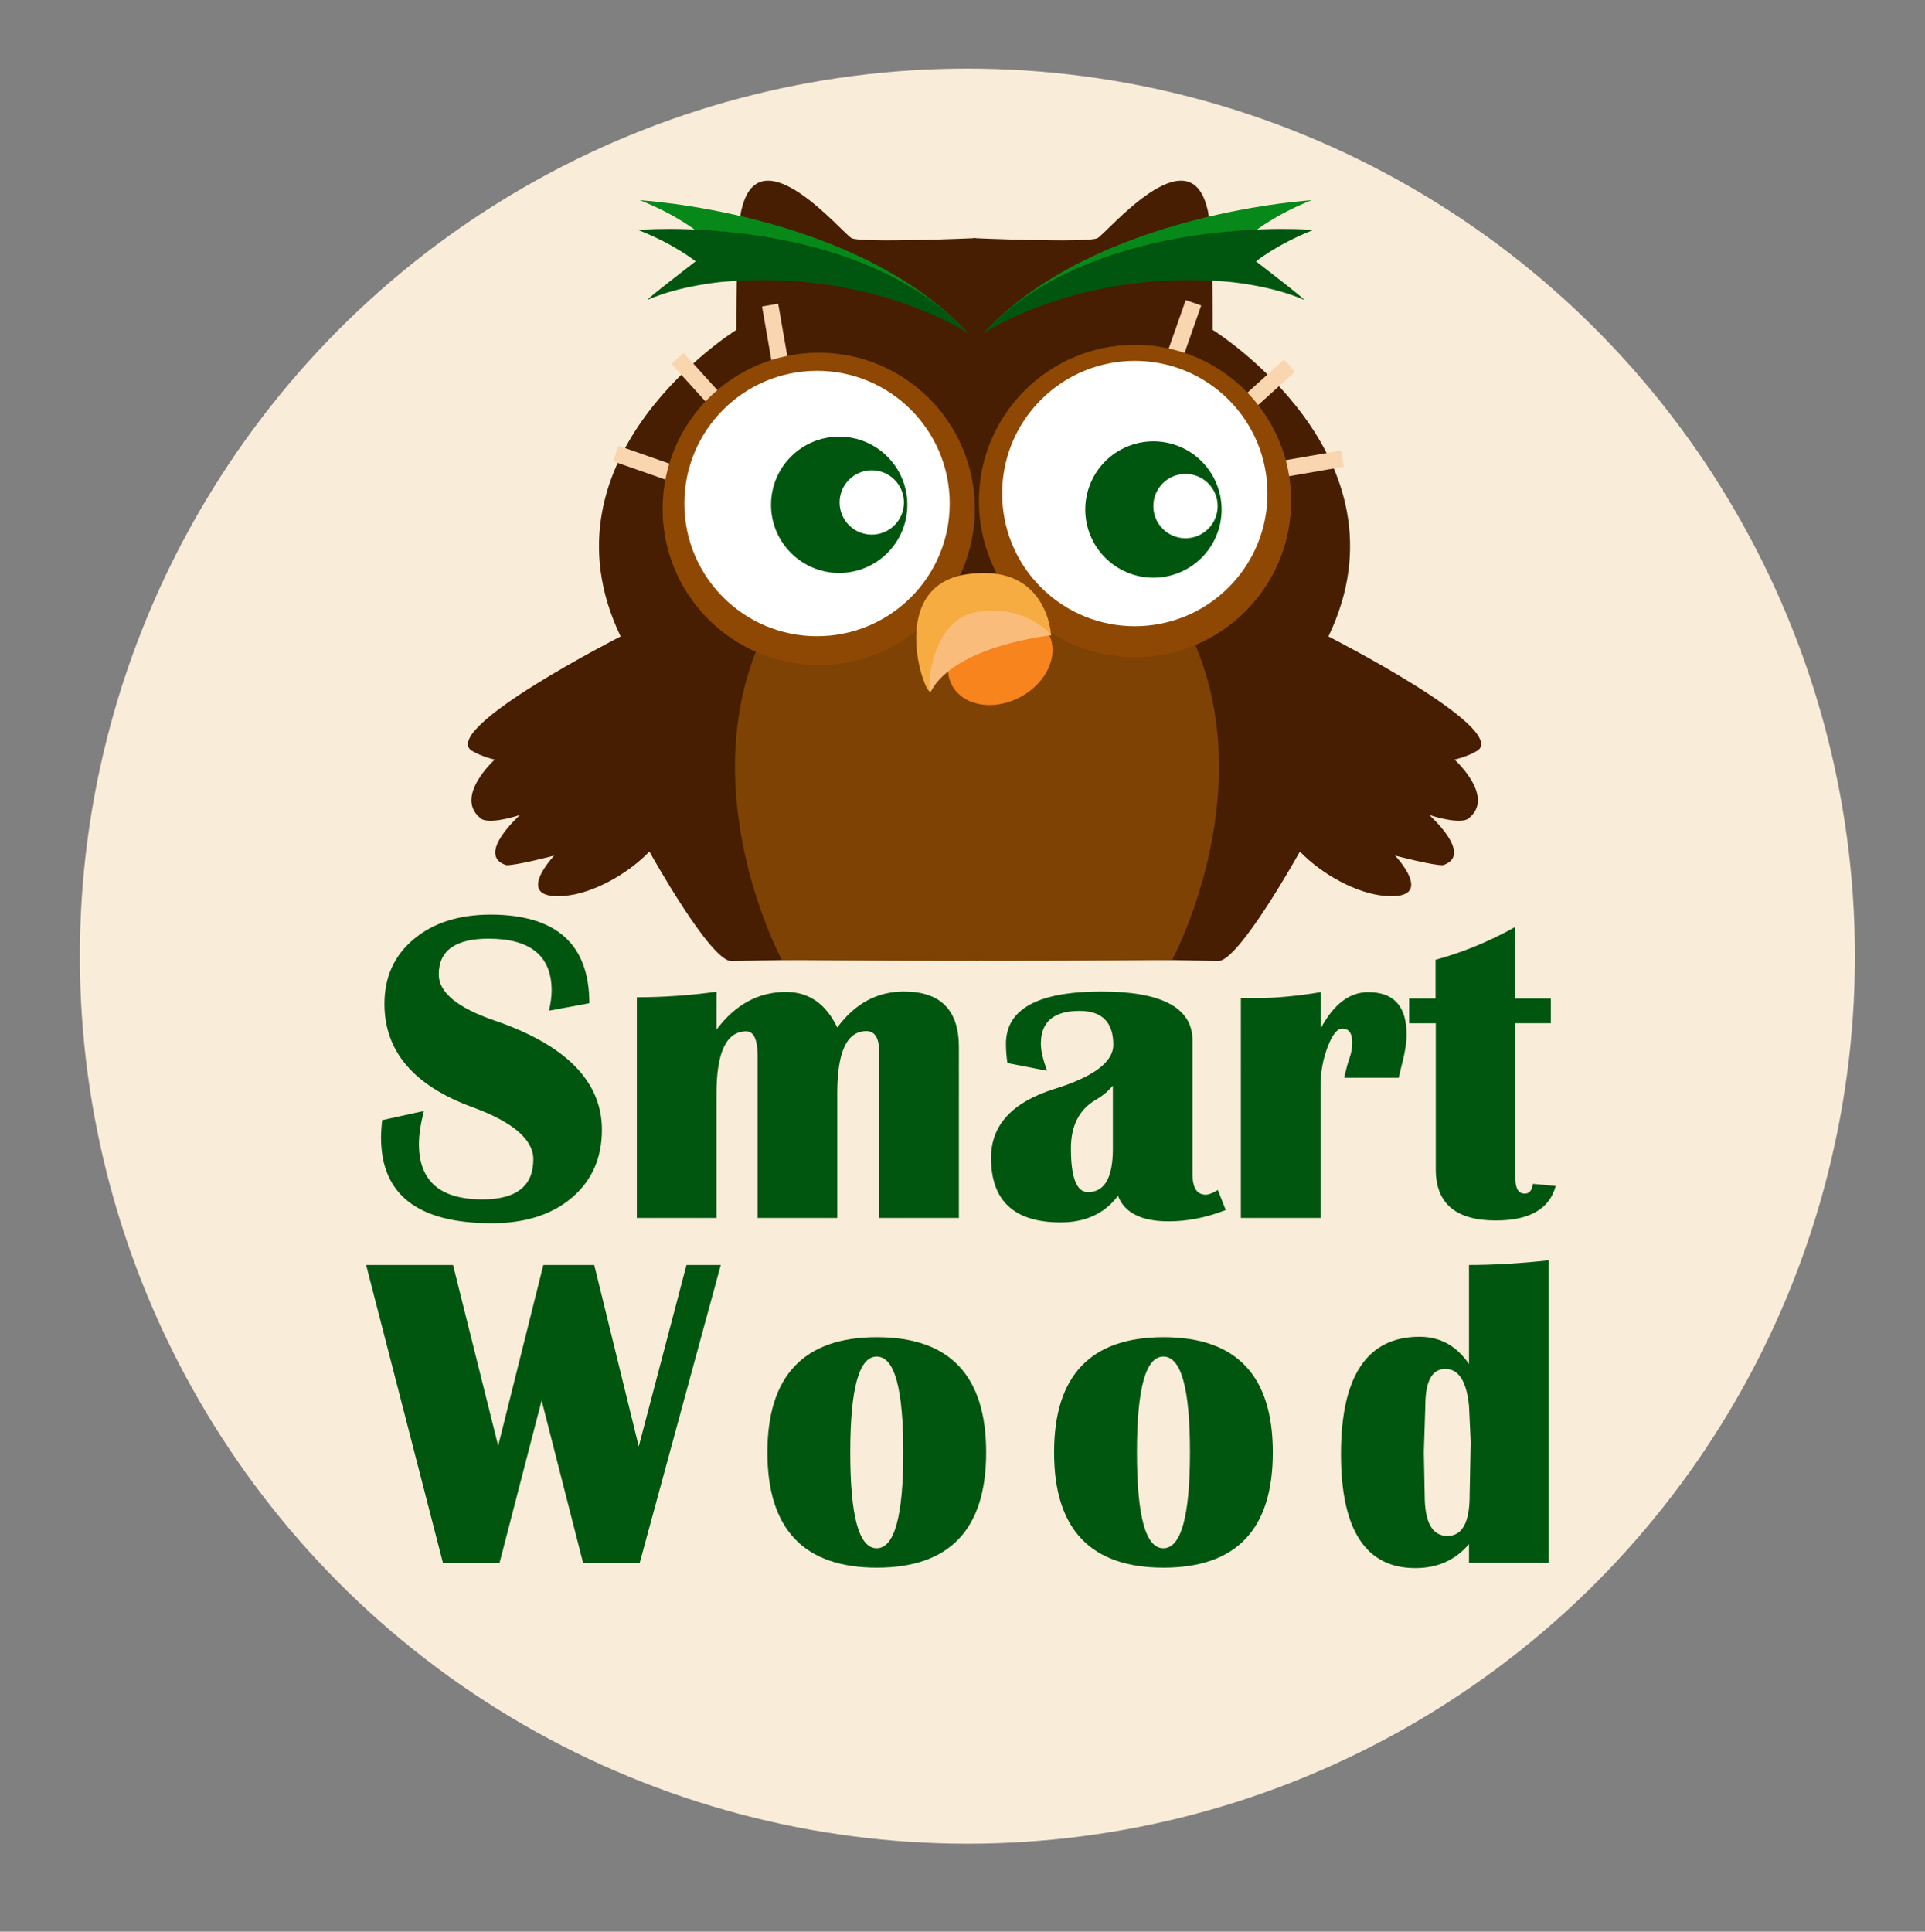 <?xml version="1.0" encoding="utf-8"?>
<!-- Generator: Adobe Illustrator 28.2.0, SVG Export Plug-In . SVG Version: 6.00 Build 0)  -->
<svg version="1.1" id="Layer_1" xmlns="http://www.w3.org/2000/svg" xmlns:xlink="http://www.w3.org/1999/xlink" x="0px" y="0px"
	 viewBox="0 0 903.8 906.9" style="enable-background:new 0 0 903.8 906.9;" xml:space="preserve">
<rect x="0" y="0" width="903.8" height="906.9" fill="#808080" stroke="none"/>
<style type="text/css">
	.st0{fill:#F9ECD9;}
	.st1{fill:#471E02;}
	.st2{fill:none;}
	.st3{clip-path:url(#SVGID_00000122711232645077342340000006082105967659097771_);fill:#7F4205;}
	.st4{clip-path:url(#SVGID_00000090255827449035430900000017953671746196882562_);fill:#7F4205;}
	.st5{fill:#F9D6AF;}
	.st6{fill:#8E4803;}
	.st7{fill:#FFFFFF;}
	.st8{fill:#01560F;}
	.st9{fill:#078919;}
	.st10{fill:#F7841C;}
	.st11{fill:#F7AC41;}
	.st12{fill:#F9BC7A;}
</style>
<g id="Layer_2_00000061438738543382540110000014726021037502849437_">
	<circle class="st0" cx="454.2" cy="448.9" r="416.7"/>
	<path class="st1" d="M544,450.6c-34.3-0.8-87.1-2.1-87.1-2.1V111.8c0,0,54,2.4,58.4,0s42.9-49,51.5-14c2.8,9.1,2.6,57.1,2.6,57.1
		s95.1,59,54.3,143.9c0,0,83.9,42.7,70.2,53.5c-5.4,3.2-11,4.3-11,4.3s19.9,18,6.1,28c-4.8,2.5-18-2-18-2s21.2,18.8,6.5,23.6
		c-4.7,0.2-22.5-4.5-22.5-4.5s19.9,21-4.8,18.9c-13-1-29.5-10-39.9-20.8c0,0-28.5,51.4-38.3,51.4C569,451.1,558.1,450.9,544,450.6"
		/>
	<path class="st2" d="M374.4,450.5c0.6,0,1.2,0,1.9,0"/>
	<path class="st1" d="M376.3,450.5c34.2-0.8,81.9-2,81.9-2V111.8c0,0-54,2.4-58.4,0c-4.4-2.4-42.9-49-51.5-14
		c-2.8,9.1-2.6,57.1-2.6,57.1s-95.1,59-54.3,143.9c0,0-83.9,42.7-70.2,53.5c5.4,3.2,11.1,4.3,11.1,4.3s-19.9,18-6.1,28
		c4.8,2.5,18-2,18-2s-21.2,18.8-6.5,23.6c4.7,0.2,22.5-4.5,22.5-4.5s-19.9,21,4.8,18.9c13-1,29.5-10,39.9-20.8
		c0,0,28.5,51.4,38.4,51.4c3.1,0,15.6-0.3,31.3-0.6"/>
	<g>
		<g>
			<defs>
				<rect id="SVGID_1_" x="458.1" y="255.5" width="123.9" height="203.7"/>
			</defs>
			<clipPath id="SVGID_00000036221124062998464540000009143179236898931627_">
				<use xlink:href="#SVGID_1_"  style="overflow:visible;"/>
			</clipPath>
			<path style="clip-path:url(#SVGID_00000036221124062998464540000009143179236898931627_);fill:#7F4205;" d="M550.3,450.7
				c0,0-163.2,1.8-163.7-2.1c-43.4-62.9-14.6-140.7-14.6-140.7c103.9-80.8,189.2-5.2,189.2-5.2C591.5,374.5,550.3,450.7,550.3,450.7
				z"/>
		</g>
	</g>
	<g>
		<g>
			<defs>
				<rect id="SVGID_00000119102026274758664400000006048009670154675900_" x="335.4" y="255.5" width="123.9" height="203.7"/>
			</defs>
			<clipPath id="SVGID_00000073710800870599564520000004505943122215548086_">
				<use xlink:href="#SVGID_00000119102026274758664400000006048009670154675900_"  style="overflow:visible;"/>
			</clipPath>
			<path style="clip-path:url(#SVGID_00000073710800870599564520000004505943122215548086_);fill:#7F4205;" d="M367.1,450.7
				c0,0,163.2,1.8,163.7-2.1c43.4-62.9,14.6-140.7,14.6-140.7c-103.9-80.8-189.2-5.2-189.2-5.2C325.9,374.5,367.1,450.7,367.1,450.7
				z"/>
		</g>
	</g>
	<g>
		
			<rect x="360.2" y="142.9" transform="matrix(0.985 -0.171 0.171 0.985 -21.452 64.722)" class="st5" width="7.7" height="27.3"/>
		
			<rect x="323.5" y="164.6" transform="matrix(0.741 -0.671 0.671 0.741 -34.927 265.937)" class="st5" width="7.7" height="27.4"/>
		
			<rect x="298.2" y="204" transform="matrix(0.331 -0.944 0.944 0.331 -3.463 430.529)" class="st5" width="7.7" height="27.3"/>
		
			<rect x="603.4" y="213.6" transform="matrix(0.985 -0.171 0.171 0.985 -28.137 108.98)" class="st5" width="27.3" height="7.7"/>
		
			<rect x="581.7" y="176.8" transform="matrix(0.741 -0.671 0.671 0.741 32.831 446.537)" class="st5" width="27.4" height="7.7"/>
		
			<rect x="542.3" y="151.5" transform="matrix(0.331 -0.944 0.944 0.331 225.157 628.434)" class="st5" width="27.3" height="7.7"/>
	</g>
	<circle class="st6" cx="384.4" cy="238.9" r="73.3"/>
	<circle class="st6" cx="532.9" cy="235.2" r="73.3"/>
	<circle class="st7" cx="383.6" cy="236.4" r="62.3"/>
	
		<ellipse transform="matrix(0.707 -0.707 0.707 0.707 -7.767 444.669)" class="st7" cx="532.9" cy="231.7" rx="62.3" ry="62.3"/>
	<circle class="st8" cx="394" cy="237" r="32"/>
	<ellipse transform="matrix(0.383 -0.924 0.924 0.383 113.208 647.767)" class="st8" cx="541.3" cy="239.2" rx="32" ry="32"/>
	<circle class="st7" cx="409.3" cy="235.9" r="15.1"/>
	<circle class="st7" cx="556.6" cy="237.6" r="15.1"/>
	<path class="st9" d="M454.7,156.6c0,0-43.9-44.5-114.6-38.3c0,0,6.3-14.6-8.9-7.9c-2.7,1.3-3.9-1.7-3.9-1.7s-10-8.1-26.9-14.7
		C297.5,93.9,401.5,98.9,454.7,156.6z"/>
	<path class="st8" d="M454.7,156.6c0,0-44.6-30.4-115.3-24.3c0,0-20,1.7-35.2,8.4c-2.7,1.3,22.4-18,22.4-18s-10-8.1-26.9-14.7
		C296.8,108,401.5,98.9,454.7,156.6z"/>
	
		<ellipse transform="matrix(0.882 -0.471 0.471 0.882 -90.373 257.962)" class="st10" cx="469.7" cy="309.4" rx="25.7" ry="20"/>
	<path class="st11" d="M493.5,298.3c0,0-37-9.1-56.5,26.4c-2.9,2.5-21-49.6,17-55.1C492,264.1,493.5,298.3,493.5,298.3z"/>
	<path class="st12" d="M493.5,298.3c0,0-44.6,4.5-56.6,26.4c-1.8,1.6-0.9-34.1,22.3-37.5S493.5,298.3,493.5,298.3z"/>
	<path class="st9" d="M461.6,156.6c0,0,43.9-44.5,114.6-38.3c0,0-6.3-14.6,8.9-7.9c2.7,1.3,3.9-1.7,3.9-1.7s10-8.1,26.8-14.7
		C618.9,93.9,514.9,98.9,461.6,156.6z"/>
	<path class="st8" d="M461.6,156.6c0,0,44.6-30.4,115.3-24.3c0,0,20,1.7,35.2,8.4c2.7,1.3-22.4-18-22.4-18s10-8.1,26.8-14.7
		C619.6,108,514.9,98.9,461.6,156.6z"/>
	<g id="Layer_4">
	</g>
</g>
<g id="Layer_1_00000078044125614018147580000005760247540948543115_">
	<path class="st2" d="M372.9,456c0.6,0,1.2,0,1.9,0"/>
	<g>
		<g>
			<path class="st8" d="M276.7,471l-18.9,3.5c0.8-3.8,1.2-6.9,1.2-9.4c0-16.3-9.9-24.4-29.6-24.4c-15.6,0-23.4,5.6-23.4,16.8
				c0,8.4,8.7,15.6,26.1,21.6c33.6,11.5,50.5,28.6,50.5,51.3c0,13.3-4.7,23.9-14.1,31.9s-22,12-37.6,12c-34.7,0-52-13.4-52-40.3
				c0-2.2,0.2-4.9,0.5-8.1l19.6-4.3c-1.5,6-2.3,11.1-2.3,15.5c0,17.4,9.9,26,29.8,26c15.9,0,23.9-6.2,23.9-18.8
				c0-9.3-9.5-17.5-28.6-24.5c-27.6-10.1-41.3-26.3-41.3-48.5c0-12.6,4.6-22.7,13.8-30.4c9.2-7.7,21.3-11.5,36.2-11.5
				C261.3,429.5,276.7,443.4,276.7,471z"/>
			<path class="st8" d="M450.2,571.8h-37.4v-77.6c0-6.8-2-10.1-6-10.1c-9.2,0-13.7,9.7-13.7,29.2v58.5h-37.4v-76
				c0-7.7-1.8-11.6-5.3-11.6c-9.3,0-14,9.7-14,29.1v58.5h-37.4V468.2c12.6,0,25.1-0.9,37.4-2.6v17.8c8.8-11.8,19.7-17.7,32.6-17.7
				c10.8,0,18.8,5.6,24.1,16.7c8.3-11.3,18.8-16.9,31.3-16.9c17.2,0,25.8,8.7,25.8,26.1L450.2,571.8L450.2,571.8z"/>
			<path class="st8" d="M575.5,568.1c-9.2,3.6-18.1,5.3-26.8,5.3c-12.8,0-20.8-4-23.8-12c-6.2,8.3-15.2,12.5-26.9,12.5
				c-21.8,0-32.7-10.1-32.7-30.3c0-15.4,10-26.2,29.9-32.4c18.3-5.7,27.5-12.6,27.5-20.7c0-10.6-5.3-15.9-15.8-15.9
				c-12.2,0-18.2,5.1-18.2,15.4c0,3.2,1,7.5,2.9,12.7l-18.6-3.6c-0.5-3.2-0.7-6.2-0.7-9c0-16.4,15-24.6,44.9-24.6
				c28.4,0,42.7,7.7,42.7,23v62.8c0,6.4,2.1,9.6,6.2,9.6c1.3,0,3.2-0.7,5.7-2.2L575.5,568.1z M522.5,509.7c-2.3,2.7-5,4.9-8.1,6.7
				c-7.7,4.5-11.6,12.1-11.6,22.8c0,13.7,2.7,20.5,8,20.5c7.8,0,11.7-6.8,11.7-20.3V509.7z"/>
			<path class="st8" d="M656.7,506h-25.6c0.9-4,1.7-7,2.4-8.9c1-2.8,1.4-5.3,1.4-7.6c0-4.4-1.6-6.6-4.7-6.6c-2.4,0-4.7,2.9-6.9,8.7
				s-3.3,11.9-3.3,18.3v61.9h-37.4V468.5l7.3,0.1c8.6,0,18.7-0.9,30.2-2.8v17c6.1-11.4,13.5-17,22.3-17c12,0,18,6.6,18,19.9
				c0,3.5-0.6,7.5-1.7,12C658.2,499.5,657.6,502.3,656.7,506z"/>
			<path class="st8" d="M728.1,468.8v11.6h-16.6v73.1c0,4.6,1.5,6.9,4.4,6.9c2.1,0,3.4-1.5,3.8-4.6l10.7,1
				c-2.9,10.8-12.3,16.2-28.1,16.2c-18.8,0-28.2-8-28.2-24v-68.6h-12.5v-11.6H674v-18.2c12.9-3.5,25.4-8.7,37.4-15.4v33.6
				L728.1,468.8L728.1,468.8z"/>
			<path class="st8" d="M338.4,593.9l-38.1,140h-26.5l-19.5-76.4l-19.8,76.4h-26.5l-36.1-140h40.8l21.2,84.9l21.2-84.9h23.9
				l20.9,85.2l22.4-85.2H338.4z"/>
			<path class="st8" d="M411.7,627.8c34.2,0,51.3,18,51.3,54.1s-17.1,54.1-51.3,54.1c-34.2,0-51.4-18-51.4-54.1
				S377.5,627.8,411.7,627.8z M411.6,636.9c-8.3,0-12.4,15-12.4,45c0,30,4.1,45,12.4,45c8.3,0,12.5-15,12.5-45
				S420,636.9,411.6,636.9z"/>
			<path class="st8" d="M546.3,627.8c34.2,0,51.3,18,51.3,54.1s-17.1,54.1-51.3,54.1c-34.2,0-51.4-18-51.4-54.1
				S512.1,627.8,546.3,627.8z M546.2,636.9c-8.3,0-12.4,15-12.4,45c0,30,4.1,45,12.4,45c8.3,0,12.5-15,12.5-45
				S554.6,636.9,546.2,636.9z"/>
			<path class="st8" d="M727.1,591.7v142.1h-37.4v-8.9c-6.3,7.5-14.7,11.3-25.2,11.3c-23.2,0-34.9-17.8-34.9-53.5
				c0-36.7,12.3-55.1,36.9-55.1c9.7,0,17.4,4.3,23.2,12.8v-46.5C701,593.9,713.4,593.2,727.1,591.7z M678.6,642.7
				c-6.3,0-9.4,5.8-9.4,17.3l-0.7,21.9l0.4,20c0,12.8,3.5,19.2,10.7,19.2c6.9,0,10.4-6.3,10.4-18.9l0.5-25.2l-0.8-17.2
				C688.5,648.4,684.8,642.7,678.6,642.7z"/>
		</g>
	</g>
</g>
</svg>

